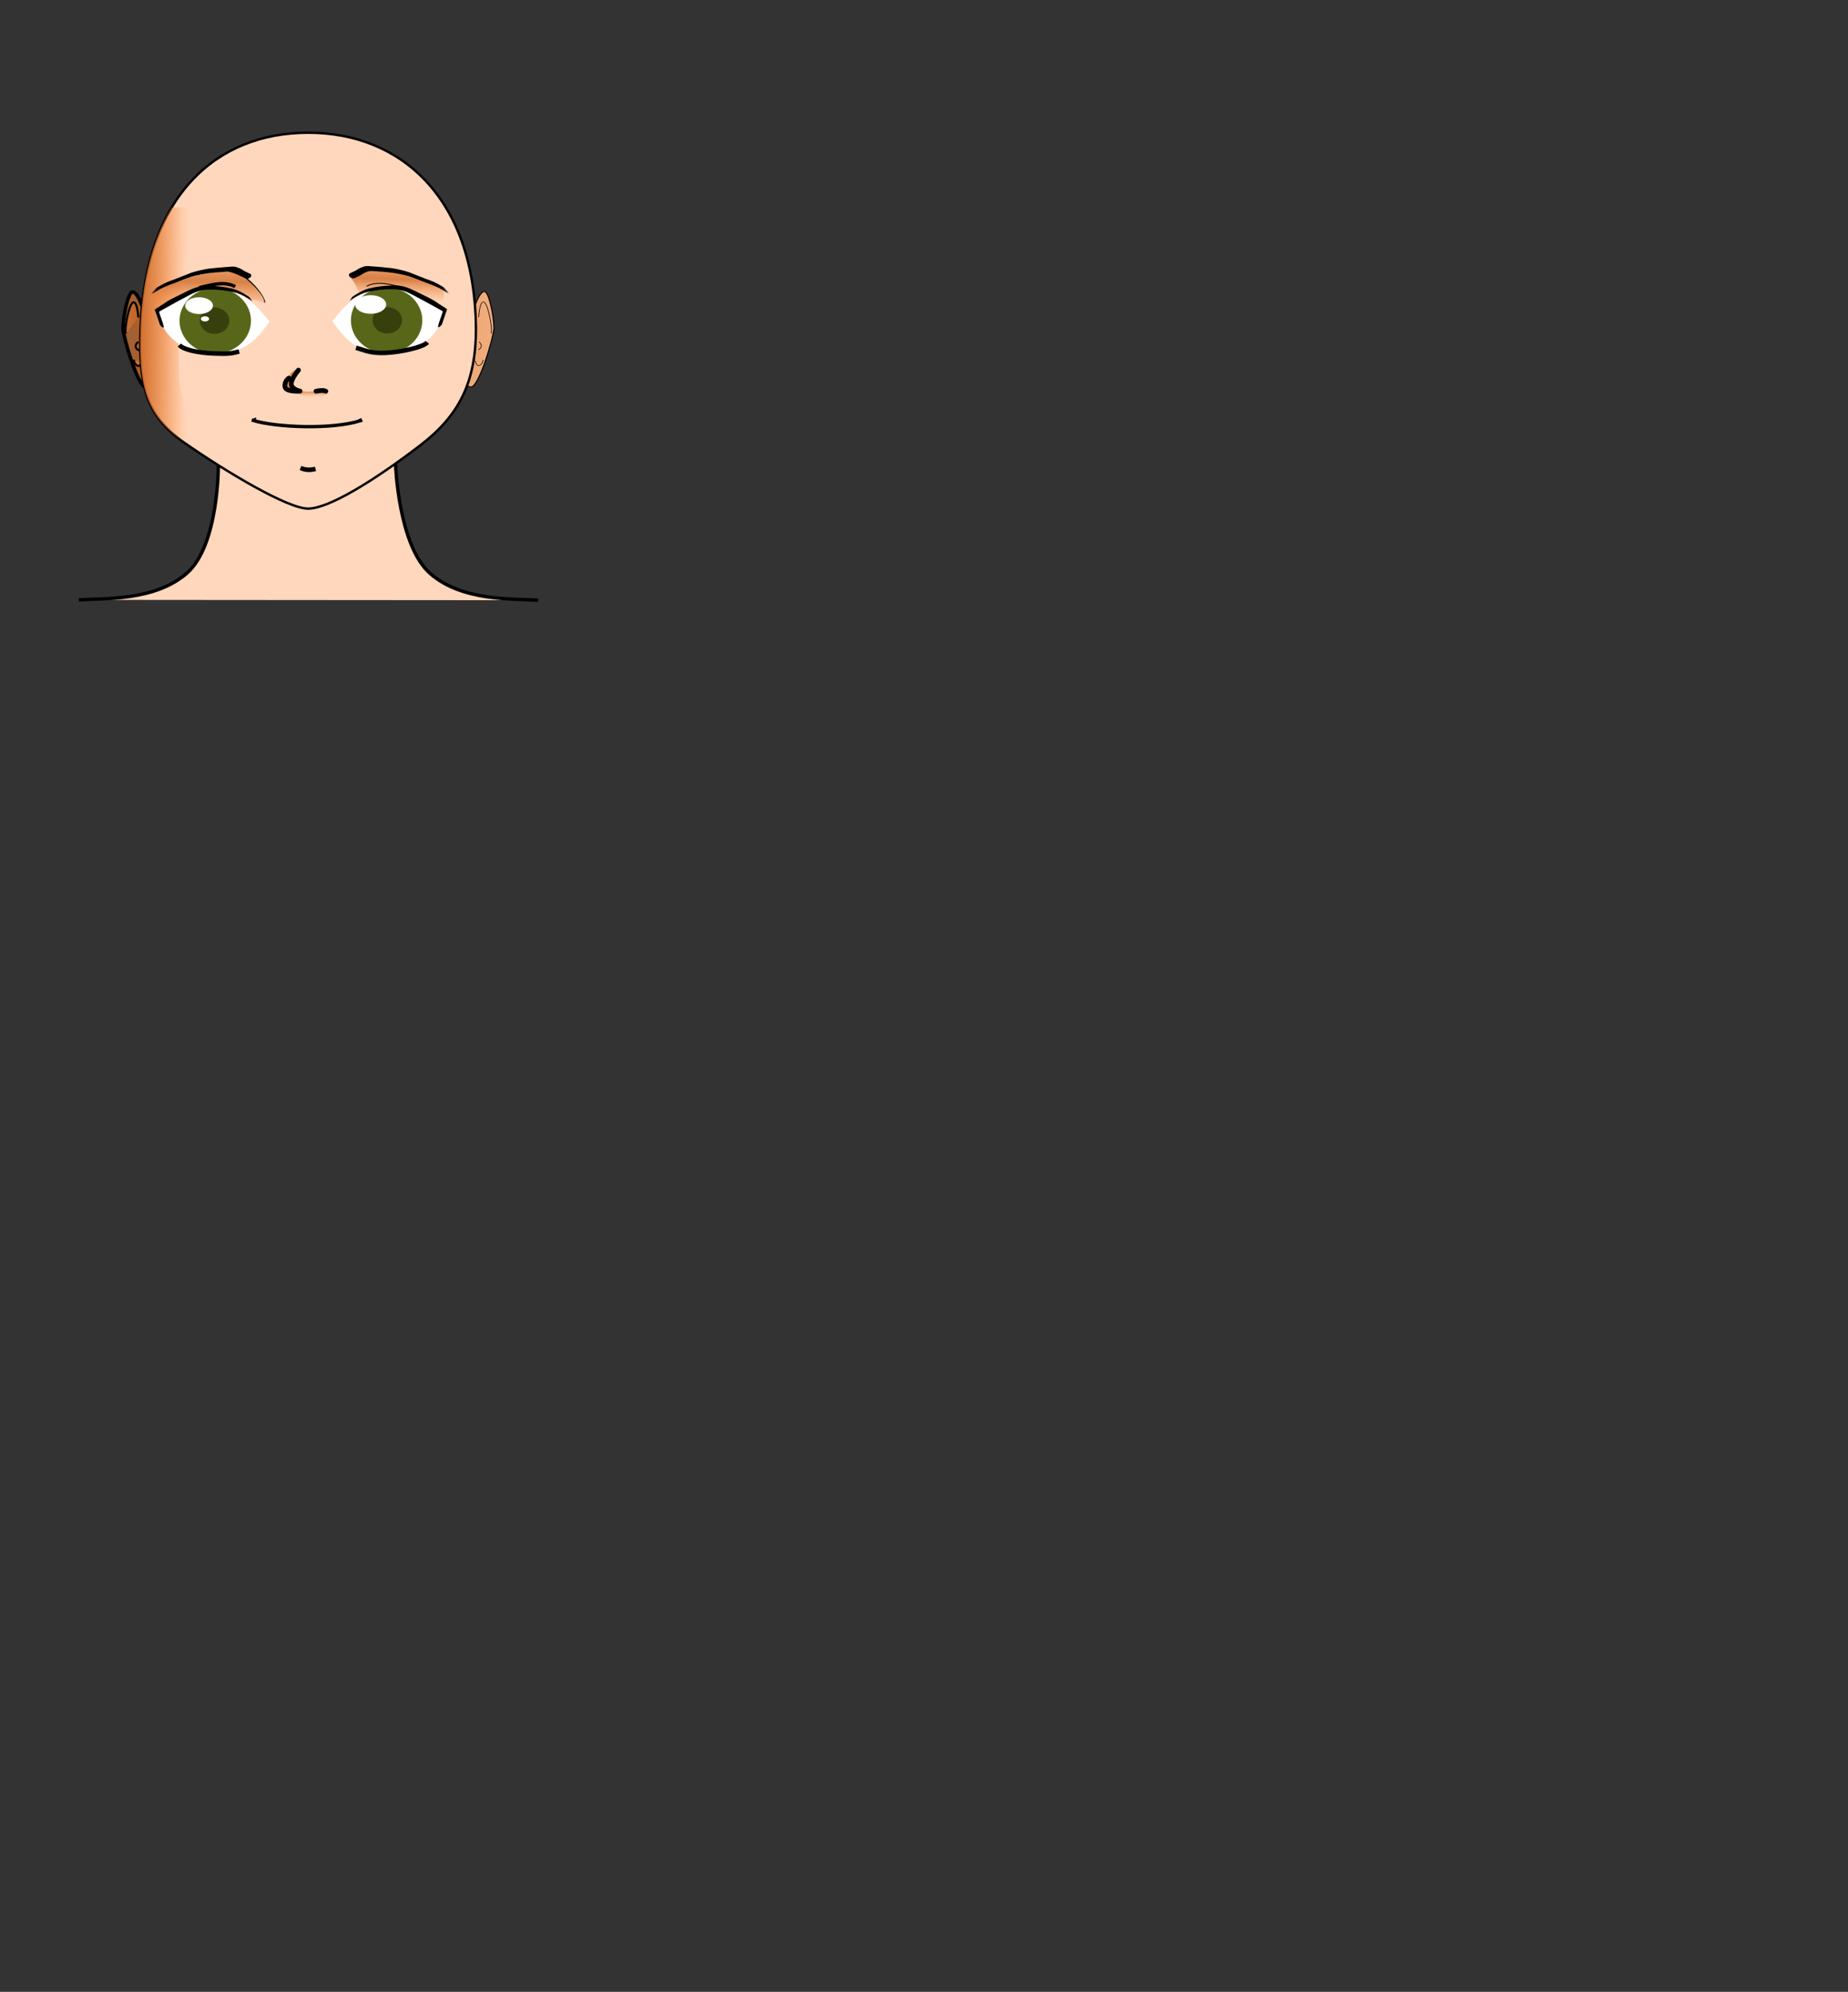 <?xml version="1.0"?><svg width="551.493" height="594.461" xmlns="http://www.w3.org/2000/svg" xmlns:xlink="http://www.w3.org/1999/xlink">
 <rect width="100%" height="100%" fill="#333333" stroke="none"/>
 <title>samson head</title>
 <defs>
  <linearGradient id="linearGradient3156">
   <stop stop-color="#f2ae7e" id="stop3158" offset="0"/>
   <stop stop-color="#eda675" offset="1" id="stop3160"/>
  </linearGradient>
  <linearGradient id="linearGradient8170">
   <stop stop-color="#eb8946" stop-opacity="0.519" offset="0" id="stop8172"/>
   <stop stop-color="#cb6926" stop-opacity="0.779" id="stop8176" offset="0.5"/>
   <stop stop-color="#ff8e3f" stop-opacity="0" offset="1" id="stop8174"/>
  </linearGradient>
  <linearGradient id="linearGradient8101">
   <stop stop-color="white" stop-opacity="0.798" offset="0" id="stop8103"/>
   <stop stop-color="white" stop-opacity="0.096" offset="1" id="stop8105"/>
  </linearGradient>
  <linearGradient id="linearGradient3186">
   <stop stop-color="#5e710e" stop-opacity="0.808" offset="0" id="stop3188"/>
   <stop stop-color="#37400d" offset="1" id="stop3190"/>
  </linearGradient>
  <linearGradient id="linearGradient3093">
   <stop stop-color="#576619" id="stop3095" offset="0"/>
   <stop stop-color="#8a0" stop-opacity="0" id="stop3097" offset="1"/>
  </linearGradient>
  <linearGradient id="linearGradient3087">
   <stop stop-color="#668000" offset="0" id="stop3089"/>
   <stop stop-color="#668000" stop-opacity="0" offset="1" id="stop3091"/>
  </linearGradient>
  <linearGradient id="linearGradient3075">
   <stop stop-color="#848484" id="stop3077" offset="0"/>
   <stop stop-color="#cbcbcb" id="stop3079" offset="1"/>
  </linearGradient>
  <linearGradient id="linearGradient3014">
   <stop stop-color="black" id="stop3016" offset="0"/>
   <stop stop-color="#cbcbcb" id="stop3018" offset="1"/>
  </linearGradient>
  <linearGradient gradientUnits="userSpaceOnUse" xlink:href="#linearGradient3014" id="linearGradient3020" y2="174.072" x2="175.875" y1="182.353" x1="184.999"/>
  <linearGradient gradientUnits="userSpaceOnUse" xlink:href="#linearGradient3075" id="linearGradient3073" y2="117.277" x2="159.174" y1="133.342" x1="152.116"/>
  <radialGradient r="27.917" fy="127.414" fx="283.53" cy="127.414" cx="283.53" gradientTransform="matrix(0.355,-0.2,1.107,1.966,40.382,-67.341)" gradientUnits="userSpaceOnUse" id="radialGradient8158" xlink:href="#linearGradient8101"/>
  <linearGradient gradientTransform="translate(-18.881,3.475)" gradientUnits="userSpaceOnUse" y2="401.79" x2="368.399" y1="404.437" x1="348.862" id="linearGradient8168" xlink:href="#linearGradient8170"/>
  <linearGradient y2="399.09" x2="358.3" y1="398.405" x1="370.397" gradientTransform="matrix(4.330183e-2,-0.999,0.999,4.330183e-2,-63.515,764.527)" gradientUnits="userSpaceOnUse" id="linearGradient8180" xlink:href="#linearGradient8170"/>
  <linearGradient y2="Infinity" x2="0.908" y1="-Infinity" x1="0.317" id="linearGradient8206" xlink:href="#linearGradient3093"/>
  <radialGradient r="14.166" fy="345.186" fx="275.985" cy="345.186" cx="275.985" gradientTransform="matrix(1,0,0,1.106,0,-35.939)" gradientUnits="userSpaceOnUse" id="radialGradient8208" xlink:href="#linearGradient3186"/>
  <linearGradient y2="1.07" x2="0.53" y1="-0.5" x1="0.608" id="linearGradient8218" xlink:href="#linearGradient8170"/>
  <linearGradient y2="Infinity" x2="0.908" y1="-Infinity" x1="0.317" id="linearGradient8230" xlink:href="#linearGradient3093"/>
  <radialGradient r="14.166" fy="345.186" fx="275.985" cy="345.186" cx="275.985" gradientTransform="matrix(1,0,0,1.106,0,-35.939)" gradientUnits="userSpaceOnUse" id="radialGradient8232" xlink:href="#linearGradient3186"/>
  <linearGradient y2="0.923" x2="0.321" y1="-0.392" x1="0.423" id="linearGradient8243" xlink:href="#linearGradient8170"/>
  <linearGradient y2="0.546" x2="1.202" y1="0.648" x1="-0.085" id="linearGradient8256" xlink:href="#linearGradient8170"/>
  <linearGradient y2="0.931" x2="0.335" y1="-0.475" x1="0.33" id="linearGradient8258" xlink:href="#linearGradient8170"/>
  <linearGradient y2="0.549" x2="0.5" y1="0.605" x1="-0.526" id="linearGradient2874" xlink:href="#linearGradient8170"/>
  <linearGradient y2="0.5" x2="0.5" y1="0.413" x1="-0.491" id="linearGradient2878" xlink:href="#linearGradient8170"/>
  <linearGradient y2="0.464" x2="0.932" y1="0.505" x1="-0.013" id="linearGradient2901" xlink:href="#linearGradient8170"/>
  <linearGradient y2="0.505" x2="0.932" y1="0.505" x1="-0.013" id="linearGradient3154" xlink:href="#linearGradient3156"/>
  <linearGradient y2="0.458" x2="1.019" y1="0.5" x1="-0.019" id="linearGradient2254" xlink:href="#linearGradient8170"/>
  <linearGradient y2="-4.624" x2="3.928" y1="-3.874" x1="-2.47" id="linearGradient2256" xlink:href="#linearGradient8170"/>
  <linearGradient y2="2.184" x2="2.092" y1="2.45" x1="-0.24" id="linearGradient2258" xlink:href="#linearGradient8170"/>
  <linearGradient y2="-1.511" x2="7.721" y1="-0.612" x1="-6.117" id="linearGradient2260" xlink:href="#linearGradient8170"/>
  <linearGradient y2="0.5" x2="1.019" y1="0.5" x1="-0.019" id="linearGradient2262" xlink:href="#linearGradient3156"/>
  <linearGradient y2="-3.874" x2="3.928" y1="-3.874" x1="-2.47" id="linearGradient2264" xlink:href="#linearGradient3156"/>
  <linearGradient y2="2.45" x2="2.092" y1="2.45" x1="-0.24" id="linearGradient2266" xlink:href="#linearGradient3156"/>
  <linearGradient y2="-0.612" x2="7.721" y1="-0.612" x1="-6.117" id="linearGradient2268" xlink:href="#linearGradient3156"/>
 </defs>
 <g>
  <title>Layer 1</title>
  <g display="inline" id="layer1">
   <g fill="url(#linearGradient2901)" id="g3208">
    <path fill="url(#linearGradient2254)" fill-rule="evenodd" stroke="#000000" stroke-width="1.043px" d="m42.318,91.219c0,0 -1.174,-3.726 -2.63,-4.081c-1.456,-0.354 -2.924,7.361 -2.988,10.825c-0.039,2.12 4.405,17.666 6.898,17.638c2.493,-0.028 1.483,-4.547 1.483,-4.547" id="path3200"/>
    <path fill="url(#linearGradient2256)" fill-rule="evenodd" stroke="#000000" stroke-width="0.619" stroke-linecap="round" stroke-miterlimit="4" d="m39.977,107.605c0,0 0.162,1.519 1.393,1.61c0.642,0.047 0.785,-1.218 0.943,-1.373" id="path3204"/>
    <path fill="url(#linearGradient2258)" fill-rule="evenodd" stroke="#000000" stroke-width="0.619" stroke-miterlimit="4" d="m41.275,94.767c0,0 -0.238,-4.647 -1.468,-4.549c-1.229,0.098 -2.795,8.017 -2.24,9.397" id="path3202"/>
    <path fill="url(#linearGradient2260)" fill-rule="evenodd" stroke="#000000" stroke-width="0.619" stroke-linecap="round" stroke-miterlimit="4" d="m41.119,102.185c-0.283,0.135 -0.745,0.87 -0.624,1.343c0.129,0.504 0.481,0.79 0.853,0.962" id="path3206"/>
   </g>
   <path fill="#ffd7bc" fill-rule="nonzero" stroke="#000000" stroke-width="1px" d="m160.636,179.138c-7.673,-0.51 -22.712,0.401 -32.271,-7.981c-9.558,-8.382 -10.326,-32.703 -10.326,-32.703c0,0 -52.873,0.273 -52.873,0.273c0,0 0.182,23.938 -9.377,32.32c-9.558,8.382 -24.598,7.471 -32.271,7.981" id="path8066"/>
   <g fill="url(#linearGradient3154)" transform="matrix(-0.315 0 0 0.254 539.759 273.27)" id="g2923">
    <path fill="url(#linearGradient2262)" fill-rule="evenodd" stroke="#000000" stroke-width="1.043px" id="path2925" d="m1263.335,-717.176c0,0 -3.726,-14.67 -8.346,-16.066c-4.62,-1.396 -9.278,28.982 -9.483,42.618c-0.125,8.345 13.978,69.554 21.89,69.444c7.912,-0.11 4.707,-17.901 4.707,-17.901"/>
    <path fill="url(#linearGradient2264)" fill-rule="evenodd" stroke="#000000" stroke-width="0.619" stroke-linecap="round" stroke-miterlimit="4" id="path2927" d="m1255.904,-652.661c0,0 0.513,5.98 4.421,6.337c2.036,0.186 2.49,-4.797 2.991,-5.406"/>
    <path fill="url(#linearGradient2266)" fill-rule="evenodd" stroke="#000000" stroke-width="0.619" stroke-miterlimit="4" id="path2929" d="m1260.024,-703.208c0,0 -0.757,-18.295 -4.657,-17.909c-3.9,0.386 -8.871,31.565 -7.109,36.999"/>
    <path fill="url(#linearGradient2268)" fill-rule="evenodd" stroke="#000000" stroke-width="0.619" stroke-linecap="round" stroke-miterlimit="4" id="path2932" d="m1259.53,-674c-0.899,0.531 -2.365,3.425 -1.981,5.288c0.409,1.983 1.526,3.109 2.706,3.786"/>
   </g>
   <path fill="#ffd7bc" fill-rule="nonzero" stroke="#000000" stroke-width="0.709" stroke-linecap="round" stroke-linejoin="round" stroke-miterlimit="4" id="path2041" d="m142.043,98.018c0,16.121 -5.052,26.016 -16.609,34.866c-13.995,10.716 -27.18,18.775 -33.365,18.915c-6.011,0.136 -24.678,-11.029 -37.056,-19.669c-12.05,-8.411 -13.578,-17.996 -13.065,-34.112c1.253,-39.355 22.421,-58.41 50.048,-58.41c27.626,0 49.702,19.45 50.048,58.41z"/>
   <path fill="url(#linearGradient8243)" fill-rule="evenodd" stroke-width="0.291" stroke-miterlimit="4" d="m107.052,87.333c-0.341,-1.356 -1.87,-3.97 -2.505,-4.605c3.369,-1.38 -0.089,-0.016 5.121,-1.742c4.145,-0.475 9.135,0.266 13.541,1.782c4.406,1.516 8.19,2.549 9.047,4.026c0.858,1.479 -0.724,4.007 -1.704,3.889c-0.98,-0.119 -6.123,-3.701 -10.466,-5.016c-4.324,-1.31 -10.69,0.407 -13.034,1.666z" id="path8241"/>
   <g id="g2880">
    <path fill="url(#linearGradient2874)" fill-rule="evenodd" stroke-width="1px" d="m69.575,61.852l-18.317,0.04c-5.485,9.159 -8.83,21.182 -9.306,36.13c-0.513,16.116 1.008,25.695 13.058,34.106c2.632,1.837 5.559,3.79 8.577,5.723c0.109,0.047 0.286,0.127 0.286,0.127c0,0 -10.586,-15.014 -10.508,-27.082c0.078,-12.098 -0.895,-16.361 2.029,-27.558c2.923,-11.197 14.181,-21.486 14.181,-21.486z" id="path1976"/>
    <path fill="url(#linearGradient2878)" fill-rule="evenodd" stroke-width="1px" id="path2876" d="m69.575,61.852l-18.317,0.04c-5.485,9.159 -8.83,21.182 -9.306,36.13c-0.513,16.116 1.008,25.695 13.058,34.106c2.632,1.837 5.559,3.79 8.577,5.723c0.109,0.047 0.286,0.127 0.286,0.127c0,0 -10.586,-15.014 -10.508,-27.082c0.078,-12.098 -0.895,-16.361 2.029,-27.558c2.923,-11.197 14.181,-21.486 14.181,-21.486z"/>
   </g>
   <path fill="url(#linearGradient8218)" fill-rule="evenodd" stroke-width="0.291" stroke-miterlimit="4" id="path8182" d="m75.153,89.705c1.161,-0.578 1.906,0.401 3.851,0.574c-1.525,-3.855 -4.324,-7.277 -9.534,-9.003c-4.145,-0.475 -9.135,0.266 -13.541,1.782c-4.406,1.516 -9.479,3.668 -10,4.241c-1.028,1.132 -0.459,5.182 0.521,5.064c0.98,-0.119 8.258,-5.091 12.601,-6.406c4.324,-1.31 15.067,0.863 16.102,3.749z"/>
   <g id="g3135">
    <path fill="#ffffff" fill-rule="nonzero" stroke-width="1.354" stroke-linecap="round" stroke-linejoin="round" stroke-miterlimit="4" id="path3167" d="m80.461,95.991c-3.613,4.959 -7.068,9.7 -16.682,9.425c-11,-0.314 -16.036,-6.613 -16.39,-12.422c4.235,-2.374 6.934,-6.848 16.39,-6.848c9.456,0 13.816,6.469 16.682,9.844z"/>
    <path fill="url(#linearGradient8206)" fill-rule="nonzero" stroke-width="0.354" stroke-linecap="round" stroke-linejoin="round" stroke-miterlimit="4" id="path2931" d="m74.89,95.738a10.653,9.771 0 1 1 -21.307,0a10.653,9.771 0 1 1 21.307,0z"/>
    <path fill="url(#radialGradient8208)" fill-rule="nonzero" stroke-width="0.354" stroke-linecap="round" stroke-linejoin="round" stroke-miterlimit="4" id="path2933" d="m68.439,95.705a4.408,3.934 0 1 1 -8.817,0a4.408,3.934 0 1 1 8.817,0z"/>
    <path fill="none" fill-opacity="0.75" fill-rule="evenodd" stroke="#000000" stroke-width="1px" d="m70.188,85.541c-3.371,-1.778 -7.277,-0.418 -10.718,0.287" id="path2973"/>
    <path fill="#000000" fill-rule="nonzero" stroke-width="1px" id="path3113" d="m63.005,85.317c-1.515,-0.06 -3.068,0.007 -4.483,0.487c-1.567,0.457 -3.734,1.659 -5.179,2.332c-0.707,0.319 -3.194,1.563 -3.973,2.157c-0.781,0.596 -3.213,2.001 -3.182,2.17c0.14,0.184 1.517,4.587 1.67,4.721c0.468,0.013 -0.171,0.315 1.04,0.602c-0.083,-1.378 -1.662,-4.691 -1.353,-4.823c1.294,-0.72 9.603,-5.378 11.054,-5.848c1.212,-0.38 2.471,-0.706 3.787,-0.692c2.469,-0.037 4.945,0.239 7.324,0.767c1.534,0.331 2.913,0.989 4.157,1.774c0.418,0.193 1.308,0.919 1.361,0.871c-0.367,-0.483 -0.559,-1.078 -1.17,-1.409c-1.484,-0.981 -3.089,-1.906 -4.964,-2.321c-1.974,-0.468 -4.037,-0.697 -6.088,-0.787z"/>
   </g>
   <path fill="#ffffff" fill-rule="nonzero" stroke-width="1.354" stroke-linecap="round" stroke-linejoin="round" stroke-miterlimit="4" d="m62.221,93.053a2.813,1.698 0 1 1 -5.626,-3.665a2.813,1.698 0 1 1 5.626,3.665z" id="path3192"/>
   <path fill="#ffffff" fill-rule="nonzero" stroke-width="1.354" stroke-linecap="round" stroke-linejoin="round" stroke-miterlimit="4" id="path3194" d="m62.171,94.728a1.004,0.626 0 1 1 -2.009,0.888a1.004,0.626 0 1 1 2.009,-0.888z"/>
   <path fill="#000000" fill-rule="nonzero" stroke-width="1px" id="path3009" d="m133.51,87.137c0.391,0.191 -0.549,-0.788 -0.703,-0.968c0.41,1.123 1.482,1.631 -0.329,-0.033c0.025,0.037 3.788,3.501 -0.094,-0.117c3.058,3.093 0.767,0.543 0.253,-0.056c-0.487,-0.419 -1.078,-0.723 -1.687,-1.057c-1.077,-0.639 -2.269,-1.12 -3.53,-1.555c-1.784,-0.667 -3.516,-1.388 -5.282,-2.077c-1.662,-0.572 -3.422,-0.925 -5.213,-1.244c-2.174,-0.252 -4.354,-0.448 -6.549,-0.589c-1.442,-0.196 -2.26,0.25 -3.34,0.75c-0.747,0.541 -1.642,0.958 -2.55,1.357c-0.62,0.339 -0.245,0.485 -0.216,1.008l0.046,0.054c0.646,0.284 0.667,0.558 1.437,0.414c0.934,-0.396 1.83,-0.826 2.603,-1.369c1.002,-0.522 1.703,-0.855 3.109,-0.732c2.184,0.142 4.42,0.245 6.536,0.622c1.799,0.317 3.539,0.656 5.167,1.288c1.773,0.628 3.442,1.372 5.228,1.988c1.212,0.497 2.444,0.966 3.518,1.614c0.571,0.344 1.149,0.689 1.677,1.073c-0.571,-0.703 -2.622,-3.068 0.335,-0.045c-2.61,-2.452 -1.282,-1.202 -0.118,-0.108c0.009,0.005 0.018,0.01 0.027,0.015c-0.444,-0.407 -0.888,-0.814 -1.331,-1.22c0.423,0.399 0.846,0.798 1.269,1.197c-0.04,-0.002 -0.168,-0.154 -0.247,-0.015c-0.211,-0.249 -1.043,-1.348 -0.664,-0.911l0.648,0.717z"/>
   <path fill="none" fill-opacity="0.75" fill-rule="evenodd" stroke="#000000" stroke-width="1.354" stroke-miterlimit="4" id="path3157" d="m53.547,102.962c1.163,1.454 5.663,2.338 10.258,2.534c4.591,0.196 5.329,-0.028 7.562,-0.601"/>
   <path fill="#000000" fill-rule="nonzero" stroke-width="1px" d="m45.606,87.298c-0.391,0.191 0.549,-0.788 0.703,-0.968c-0.41,1.123 -1.482,1.631 0.329,-0.033c-0.025,0.037 -3.788,3.501 0.094,-0.117c-3.058,3.093 -0.767,0.543 -0.253,-0.056c0.487,-0.419 1.078,-0.723 1.687,-1.058c1.077,-0.639 2.269,-1.12 3.53,-1.555c1.784,-0.667 3.516,-1.388 5.282,-2.076c1.662,-0.572 3.422,-0.925 5.213,-1.244c2.173,-0.252 4.354,-0.448 6.549,-0.589c1.442,-0.196 2.26,0.25 3.34,0.75c0.747,0.541 1.642,0.958 2.55,1.357c0.62,0.339 0.245,0.485 0.216,1.008l-0.885,0.481c3.097,2.638 5.046,5.574 5.236,7.116c-0.213,0.051 0.024,-0.028 -0.3,-0.022c-0.076,-1.81 -2.506,-4.619 -5.487,-7.105c-1.002,-0.522 -4.354,-2.226 -5.759,-2.103c-2.184,0.142 -4.42,0.245 -6.536,0.622c-1.799,0.317 -3.539,0.656 -5.167,1.288c-1.773,0.628 -3.442,1.372 -5.228,1.988c-1.212,0.497 -2.444,0.966 -3.518,1.614c-0.571,0.344 -1.149,0.689 -1.677,1.073c0.571,-0.703 2.623,-3.068 -0.335,-0.045c2.61,-2.452 1.282,-1.202 0.118,-0.107c-0.009,0.005 -0.018,0.01 -0.027,0.015c0.444,-0.407 0.888,-0.814 1.331,-1.22c-0.423,0.399 -0.846,0.798 -1.269,1.197c0.04,-0.002 0.168,-0.154 0.247,-0.015c0.211,-0.249 1.043,-1.348 0.664,-0.911l-0.648,0.717z" id="path2949"/>
   <g id="use3141" transform="matrix(-0.315 0 0 0.254 532.362 272.315)">
    <path fill="#ffffff" fill-rule="nonzero" stroke-width="1.354" stroke-linecap="round" stroke-linejoin="round" stroke-miterlimit="4" d="m1375.25,-694.645c-11.466,19.523 -22.43,38.191 -52.936,37.109c-34.906,-1.236 -50.888,-26.036 -52.012,-48.907c13.439,-9.347 22.005,-26.96 52.012,-26.96c30.007,0 43.843,25.469 52.936,38.758z" id="path8186"/>
    <path fill="url(#linearGradient8230)" fill-rule="nonzero" stroke-width="0.354" stroke-linecap="round" stroke-linejoin="round" stroke-miterlimit="4" d="m1357.573,-695.642a33.807,38.47 0 1 1 -67.614,0a33.807,38.47 0 1 1 67.614,0z" id="path8188"/>
    <path fill="url(#radialGradient8232)" fill-rule="nonzero" stroke-width="0.354" stroke-linecap="round" stroke-linejoin="round" stroke-miterlimit="4" d="m1337.102,-695.772a13.989,15.487 0 1 1 -27.978,0a13.989,15.487 0 1 1 27.978,0z" id="path8190"/>
    <path fill="#000000" fill-rule="nonzero" stroke-width="1px" d="m1319.857,-736.671c-4.807,-0.237 -9.737,0.027 -14.227,1.919c-4.974,1.798 -11.848,6.532 -16.434,9.183c-2.245,1.256 -10.136,6.153 -12.608,8.494c-2.479,2.348 -10.197,7.877 -10.097,8.543c0.443,0.724 4.813,18.06 5.299,18.585c1.485,0.051 -0.544,1.242 3.3,2.369c-0.264,-5.427 -5.275,-18.468 -4.295,-18.991c4.107,-2.836 30.474,-21.173 35.076,-23.026c3.847,-1.495 7.842,-2.78 12.019,-2.725c7.833,-0.146 15.693,0.941 23.24,3.019c4.869,1.305 9.245,3.896 13.191,6.984c1.325,0.759 4.15,3.618 4.32,3.429c-1.163,-1.901 -1.773,-4.244 -3.713,-5.546c-4.708,-3.863 -9.803,-7.504 -15.753,-9.138c-6.263,-1.841 -12.81,-2.744 -19.318,-3.098z" id="path8194"/>
    <path fill="none" fill-opacity="0.75" fill-rule="evenodd" stroke="#000000" stroke-width="1px" id="path8192" d="m1342.651,-735.788c-10.698,-7.001 -23.092,-1.644 -34.012,1.131"/>
   </g>
   <path fill="none" fill-opacity="0.75" fill-rule="evenodd" stroke="#000000" stroke-width="1.354" stroke-miterlimit="4" d="m127.531,102.164c-1.163,1.454 -7.95,2.955 -12.544,3.151c-4.591,0.196 -6.502,-0.938 -8.734,-1.51" id="path3159"/>
   <g id="g8245">
    <path fill="url(#linearGradient8256)" fill-rule="evenodd" stroke-width="1.417" stroke-linecap="round" stroke-linejoin="round" stroke-miterlimit="4" id="path8160" d="m86.187,112.788c0,0 0.166,-1.041 0.839,-1.666c0.729,-0.677 0.945,-0.799 1.624,-0.993c0.958,0.191 -2.042,3.218 -1.788,4.735c0.254,1.518 2.373,1.811 2.373,1.811c0,0 -4.48,0.464 -4.755,-1.093c-0.294,-1.662 1.707,-2.794 1.707,-2.794z"/>
    <path fill="url(#linearGradient8258)" fill-rule="evenodd" stroke-width="1.417" stroke-linecap="round" stroke-linejoin="round" stroke-miterlimit="4" d="m87.099,116.74c1.239,-0.437 4.443,0.567 7.045,-0.034c2.606,-0.601 3.515,-0.201 3.314,0.77c-0.204,0.988 -3.332,0.772 -5.265,1.135c-1.569,-0.267 -3.743,-1.492 -5.094,-1.872z" id="path8178"/>
    <path fill="none" fill-opacity="0.75" fill-rule="evenodd" stroke="#000000" stroke-width="1.417" stroke-linecap="round" stroke-linejoin="round" stroke-miterlimit="4" d="m89.063,110.463c0,0 -2.383,2.799 -2.129,4.317c0.254,1.518 2.607,1.952 2.607,1.952c0,0 -4.203,0.3 -4.478,-1.257c-0.294,-1.662 1.134,-2.63 1.134,-2.63" id="path3161"/>
    <path fill="none" fill-opacity="0.75" fill-rule="evenodd" stroke="#000000" stroke-width="1.417" stroke-linecap="round" stroke-miterlimit="4" d="m94.305,116.765c0.852,-0.198 2.251,-0.388 2.928,0.007" id="path3163"/>
   </g>
   <path fill="none" fill-opacity="0.75" fill-rule="evenodd" stroke="#000000" stroke-width="1px" id="path2969" d="m75.92,124.79c0.143,0.327 -0.239,0.239 -0.334,0.691c6.78,2.099 23.523,2.798 32.017,0.058l-0.26,-0.564"/>
   <path fill="none" fill-opacity="0.75" fill-rule="evenodd" stroke="#000000" stroke-width="1.354" stroke-miterlimit="4" id="path3165" d="m89.679,139.678c1.206,0.478 2.526,0.776 4.47,0.259"/>
   <path fill="#ffffff" fill-rule="nonzero" stroke-width="1.354" stroke-linecap="round" stroke-linejoin="round" stroke-miterlimit="4" id="path3196" d="m112.284,93.461a1.669,1 0 1 1 -3.339,-5.173a1.669,1 0 1 1 3.339,5.173z"/>
  </g>
 </g>
</svg>